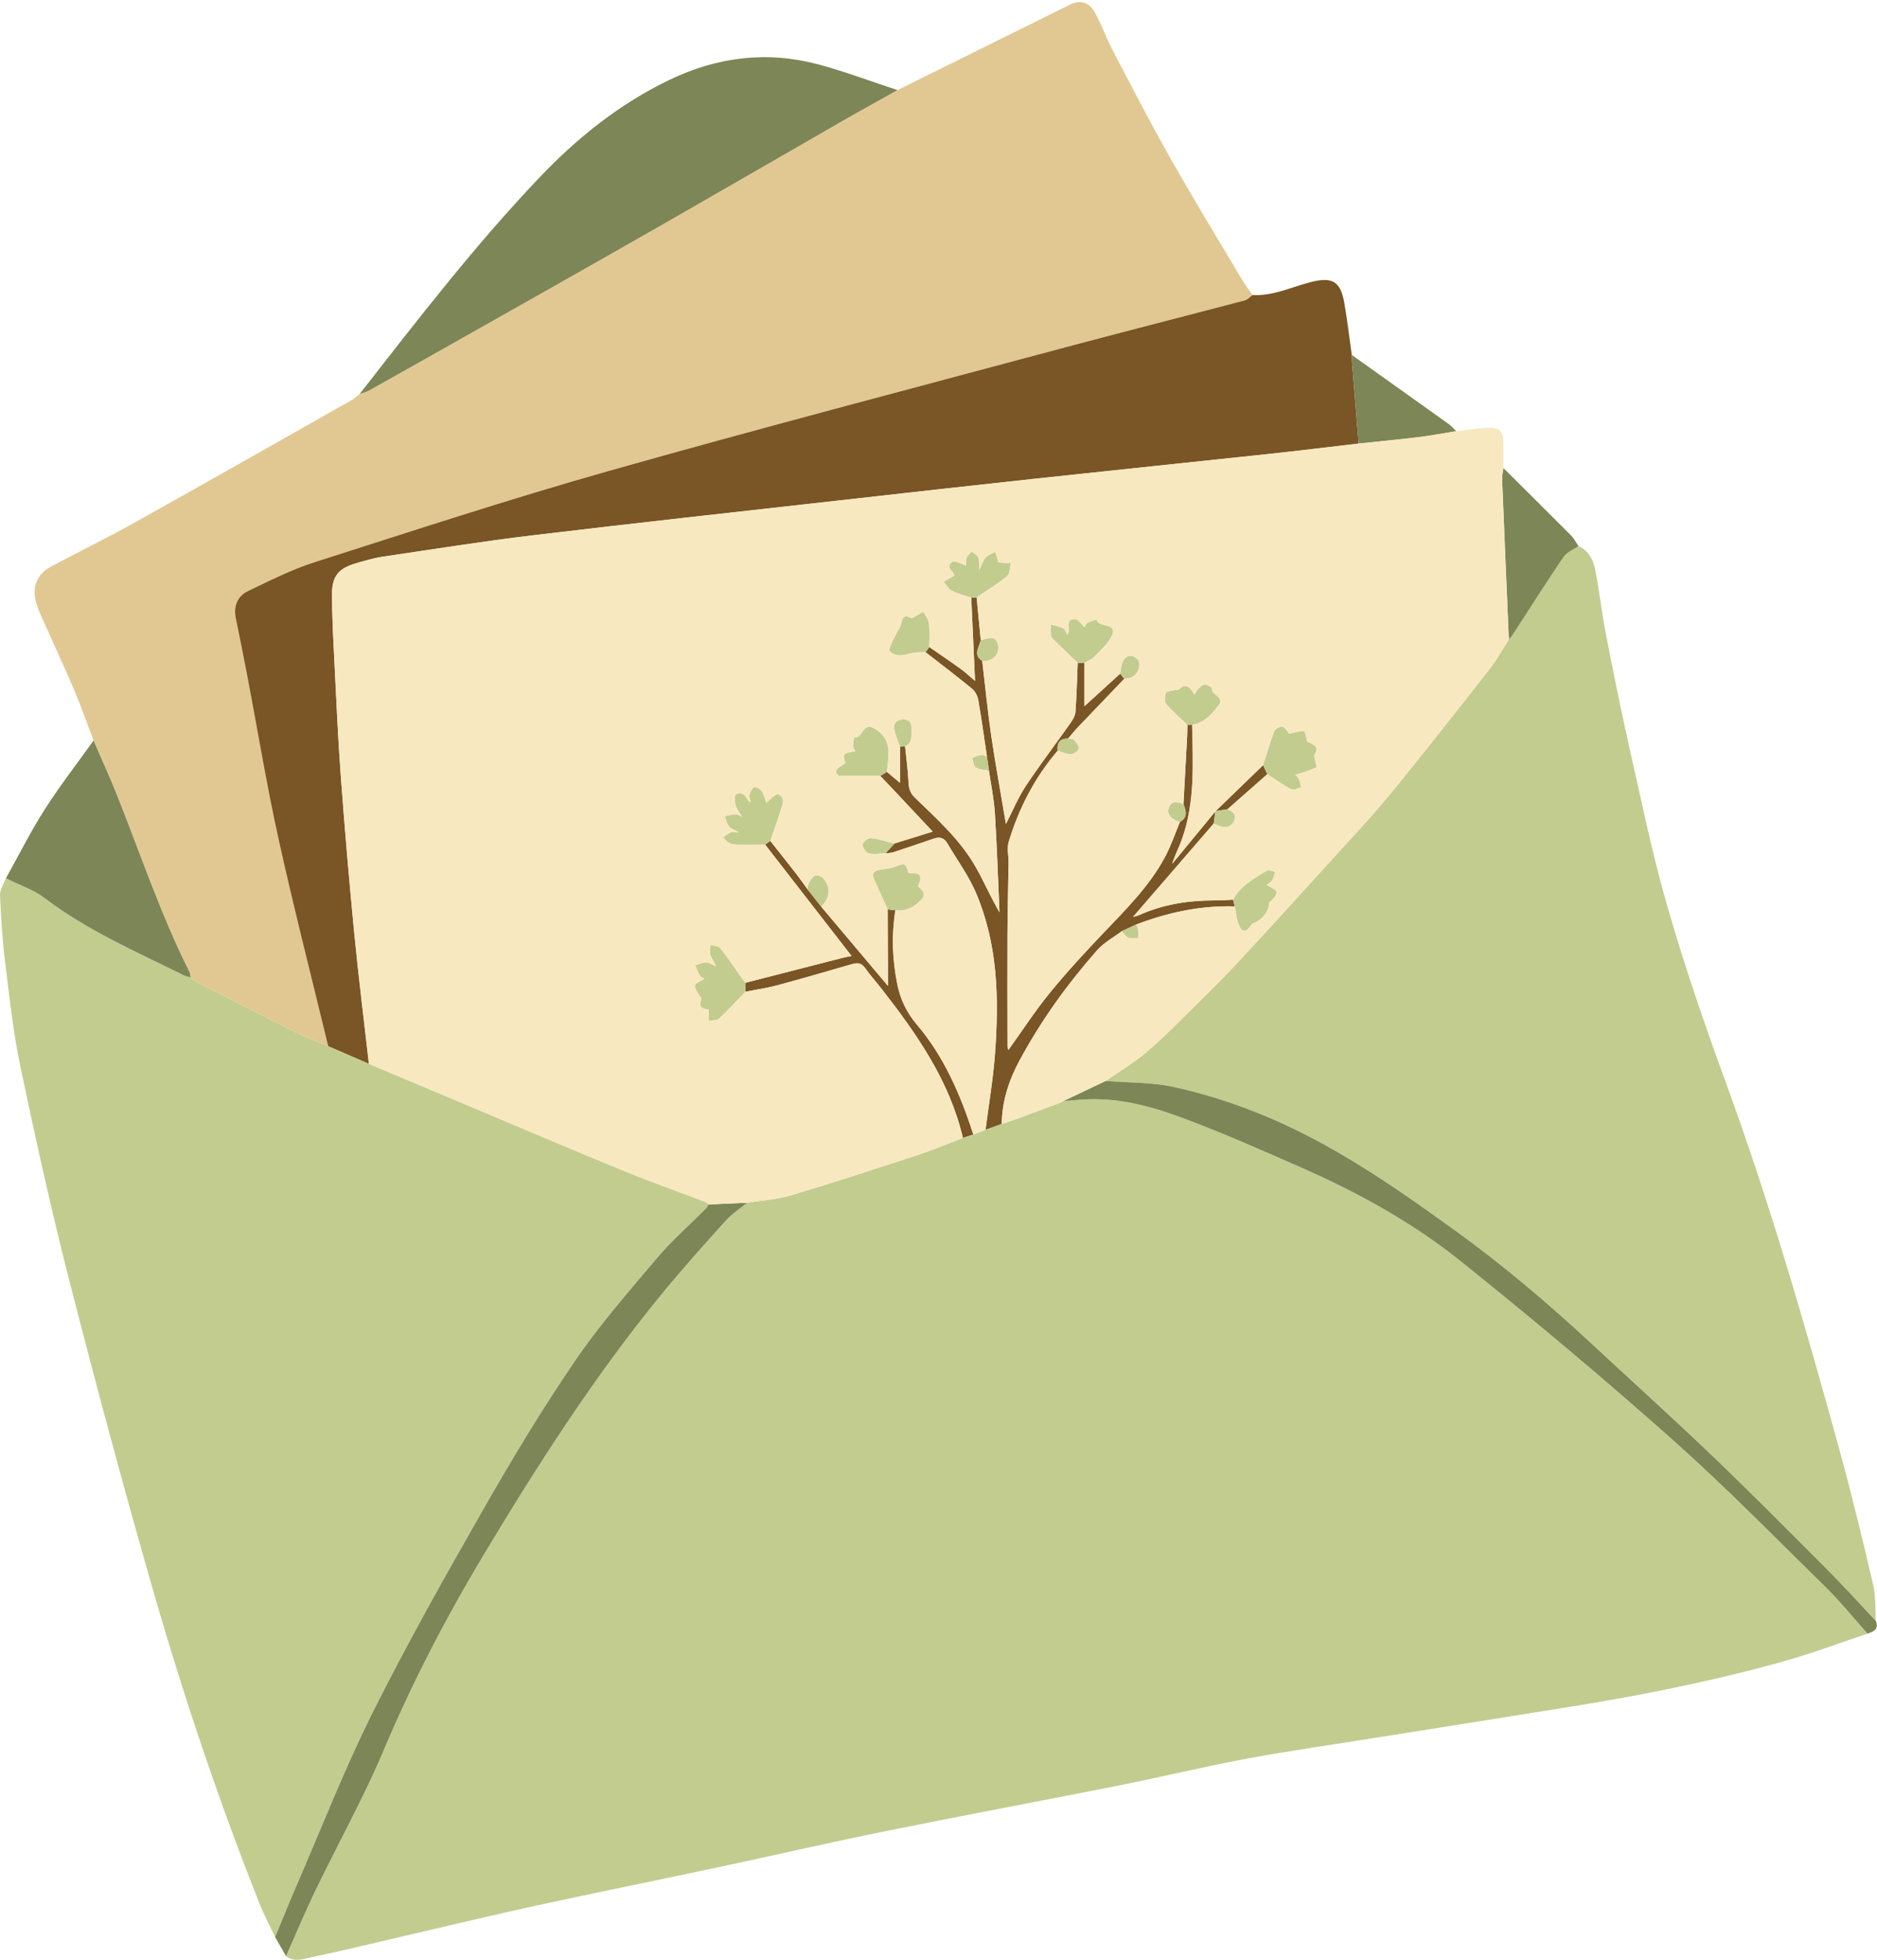 <?xml version="1.0" encoding="UTF-8"?><svg xmlns="http://www.w3.org/2000/svg" xmlns:xlink="http://www.w3.org/1999/xlink" height="457.4" preserveAspectRatio="xMidYMid meet" version="1.0" viewBox="0.0 -0.5 438.1 457.4" width="438.1" zoomAndPan="magnify"><defs><clipPath id="a"><path d="M 0 126 L 438 126 L 438 456.84 L 0 456.84 Z M 0 126"/></clipPath><clipPath id="b"><path d="M 1 12 L 438.07 12 L 438.07 456 L 1 456 Z M 1 12"/></clipPath></defs><g><g id="change1_1"><path d="M 76.602 243.645 C 74.031 242.555 71.402 241.594 68.91 240.352 C 61.312 236.562 53.77 232.672 46.207 228.812 C 45.723 228.566 45.285 228.23 44.828 227.938 C 44.715 227.805 44.598 227.676 44.484 227.547 L 44.512 227.566 C 44.398 227.109 44.371 226.605 44.164 226.195 C 37.582 213.047 32.895 199.121 27.488 185.492 C 25.727 181.047 23.727 176.699 21.836 172.305 C 20.328 168.344 18.941 164.328 17.281 160.43 C 14.863 154.75 12.238 149.16 9.73 143.52 C 9.23 142.395 8.738 141.25 8.418 140.066 C 7.43 136.43 8.594 133.488 11.922 131.703 C 18.328 128.266 24.883 125.102 31.227 121.559 C 48.18 112.098 65.055 102.496 81.953 92.938 C 82.656 92.539 83.262 91.965 83.914 91.473 C 84.672 91.188 85.484 91 86.184 90.609 C 93.91 86.285 101.621 81.938 109.328 77.582 C 123.605 69.508 137.902 61.465 152.145 53.328 C 167.102 44.785 182 36.141 196.938 27.562 C 201.094 25.176 205.301 22.871 209.48 20.531 C 211.316 19.621 213.152 18.707 214.988 17.797 C 226.609 12.035 238.227 6.27 249.852 0.52 C 251.984 -0.535 254.191 -0.02 255.48 2.273 C 257.082 5.129 258.148 8.273 259.672 11.18 C 264.121 19.676 268.52 28.211 273.246 36.559 C 278.648 46.102 284.379 55.461 289.98 64.891 C 290.566 65.879 291.273 66.793 291.926 67.742 C 292.074 67.957 292.223 68.176 292.371 68.391 L 292.348 68.344 C 291.762 68.77 291.234 69.414 290.582 69.586 C 276.078 73.406 261.539 77.086 247.059 80.973 C 211.984 90.379 176.848 99.562 141.91 109.449 C 118.906 115.957 96.168 123.422 73.387 130.703 C 68.066 132.406 63.008 134.977 57.945 137.395 C 55.41 138.605 54.445 140.934 55.039 143.805 C 55.953 148.234 56.848 152.668 57.695 157.109 C 60.121 169.824 62.211 182.613 65 195.246 C 68.578 211.441 72.707 227.516 76.602 243.645" fill="#e1c892"/></g><g id="change2_1"><path d="M 283.699 188.812 L 283.672 188.781 C 284.613 188.637 285.555 188.496 286.496 188.352 C 289.602 185.621 292.703 182.887 295.809 180.152 C 295.477 179.453 295.141 178.754 294.809 178.055 C 291.105 181.641 287.402 185.227 283.699 188.812 Z M 227.191 264.254 C 224.184 254.977 220.379 246.098 213.988 238.574 C 211.641 235.809 210.141 232.719 209.434 229.18 C 208.285 223.445 208.047 217.699 208.992 211.918 C 208.387 211.844 207.781 211.773 207.18 211.699 C 207.207 217.773 207.234 223.852 207.258 229.566 C 202.289 223.668 196.98 217.375 191.676 211.078 C 190.598 209.703 189.516 208.332 188.434 206.957 C 187.559 205.754 186.715 204.527 185.801 203.355 C 183.812 200.801 181.793 198.27 179.789 195.73 C 179.387 196.02 178.984 196.309 178.586 196.598 C 185.324 205.277 192.062 213.961 198.758 222.582 C 198.23 222.691 197.43 222.824 196.641 223.023 C 189.102 224.949 181.562 226.891 174.023 228.824 C 174.012 229.523 173.996 230.223 173.984 230.922 C 176.461 230.434 178.973 230.086 181.402 229.434 C 187.266 227.855 193.098 226.152 198.934 224.465 C 200.191 224.098 201.102 224.238 201.926 225.41 C 203.145 227.145 204.582 228.723 205.883 230.398 C 214.07 240.91 221.637 251.762 224.746 265.039 C 225.562 264.777 226.379 264.516 227.191 264.254 Z M 233.812 261.773 C 233.883 256.523 235.434 251.688 237.895 247.102 C 242.914 237.758 249.074 229.203 256.062 221.258 C 257.637 219.469 259.887 218.273 261.824 216.805 C 262.926 216.289 264.027 215.777 265.129 215.266 C 272.559 212.434 280.203 210.777 288.199 211.016 C 288.066 210.492 287.934 209.969 287.801 209.449 C 286.363 209.508 284.926 209.613 283.488 209.613 C 277.41 209.613 271.516 210.516 265.926 213.02 C 265.367 213.266 264.746 213.375 264.465 213.457 C 270.676 206.273 276.984 198.973 283.297 191.672 C 283.422 190.707 283.547 189.742 283.672 188.781 L 283.699 188.812 C 280.324 192.906 276.953 196.996 273.586 201.086 C 274.215 199.078 275.18 197.285 275.855 195.387 C 278.961 186.684 278.449 177.637 278.242 168.629 C 277.875 168.633 277.508 168.641 277.141 168.648 C 277.121 169.535 277.133 170.422 277.086 171.305 C 276.805 176.582 276.508 181.859 276.219 187.141 C 276.824 188.684 277.312 190.211 275.418 191.273 C 274.258 194.031 273.309 196.902 271.895 199.523 C 268.219 206.367 262.727 211.77 257.43 217.336 C 253.133 221.848 248.895 226.441 244.965 231.266 C 241.566 235.434 238.629 239.977 235.359 244.535 C 235.262 244.145 235.152 243.914 235.152 243.684 C 235.141 234.895 235.105 226.105 235.148 217.316 C 235.176 211.832 235.328 206.344 235.406 200.859 C 235.43 199.227 234.977 197.473 235.426 195.98 C 237.789 188.125 241.512 180.945 246.871 174.672 C 246.664 172.852 247.383 171.828 249.309 171.84 C 250.066 170.957 250.789 170.039 251.59 169.199 C 255.184 165.422 258.801 161.664 262.41 157.898 C 262.09 157.5 261.77 157.102 261.449 156.703 C 258.672 159.234 255.887 161.766 253.121 164.285 C 253.121 160.82 253.121 157.5 253.121 154.176 C 252.594 154.176 252.066 154.172 251.539 154.172 C 251.383 157.977 251.293 161.789 251.02 165.59 C 250.953 166.504 250.391 167.457 249.84 168.242 C 246.383 173.148 242.73 177.926 239.418 182.926 C 237.641 185.605 236.402 188.641 234.789 191.773 C 233.605 184.727 232.359 177.988 231.363 171.211 C 230.516 165.414 229.949 159.574 229.262 153.754 C 226.965 152.254 228.656 150.473 228.906 148.793 C 228.59 145.504 228.27 142.215 227.949 138.922 C 227.531 138.941 227.113 138.961 226.695 138.98 C 226.988 145.363 227.277 151.75 227.578 158.395 C 226.391 157.391 225.367 156.41 224.23 155.586 C 221.82 153.844 219.352 152.184 216.906 150.492 C 216.609 150.895 216.316 151.293 216.023 151.695 C 219.672 154.535 223.367 157.328 226.938 160.27 C 227.668 160.871 228.184 162.004 228.352 162.969 C 229.105 167.312 229.699 171.684 230.355 176.047 C 230.512 177.137 230.672 178.227 230.828 179.32 C 231.305 182.633 231.996 185.934 232.207 189.266 C 232.691 196.969 232.941 204.684 233.285 212.395 C 231.246 208.887 229.711 205.332 227.82 201.973 C 224.203 195.535 218.73 190.652 213.5 185.598 C 212.402 184.531 212.105 183.438 212.043 181.977 C 211.926 179.195 211.527 176.426 211.246 173.648 C 210.852 173.68 210.457 173.711 210.066 173.742 C 210.066 176.504 210.066 179.27 210.066 182.176 C 208.969 181.258 207.984 180.438 207.004 179.617 C 206.492 179.938 205.98 180.254 205.465 180.574 C 206.266 181.41 207.074 182.242 207.867 183.086 C 211.234 186.668 214.598 190.254 217.699 193.559 C 215.082 194.371 211.926 195.352 208.77 196.332 C 208.074 197.098 207.379 197.863 206.684 198.629 C 207.285 198.551 207.918 198.57 208.484 198.387 C 211.652 197.348 214.812 196.281 217.969 195.188 C 219.328 194.715 220.359 195.016 221.098 196.273 C 223.344 200.102 226.027 203.742 227.766 207.785 C 232.91 219.77 233.18 232.469 232.254 245.207 C 231.812 251.211 230.789 257.172 230.027 263.152 C 231.289 262.691 232.551 262.234 233.812 261.773 Z M 292.371 68.391 C 292.223 68.176 292.074 67.957 291.926 67.742 C 292.074 67.957 292.223 68.176 292.371 68.391 Z M 76.602 243.645 C 72.707 227.516 68.578 211.441 65 195.246 C 62.211 182.613 60.121 169.824 57.695 157.109 C 56.848 152.668 55.953 148.234 55.039 143.805 C 54.445 140.934 55.41 138.605 57.945 137.395 C 63.008 134.977 68.066 132.406 73.387 130.703 C 96.168 123.422 118.906 115.957 141.91 109.449 C 176.848 99.562 211.984 90.379 247.059 80.973 C 261.539 77.086 276.078 73.406 290.582 69.586 C 291.234 69.414 291.762 68.77 292.348 68.344 C 297.121 68.617 301.379 66.504 305.832 65.352 C 310.859 64.051 312.855 65.035 313.758 70.145 C 314.469 74.18 314.934 78.262 315.508 82.324 C 315.512 82.734 315.492 83.141 315.527 83.547 C 316.051 90.035 316.582 96.52 317.113 103.008 C 310.09 103.824 303.074 104.691 296.047 105.445 C 278.098 107.367 260.141 109.207 242.191 111.145 C 226.836 112.801 211.488 114.523 196.145 116.25 C 172.27 118.938 148.391 121.543 124.539 124.398 C 112.762 125.809 101.039 127.676 89.305 129.414 C 87.215 129.723 85.164 130.352 83.125 130.941 C 79.031 132.121 77.488 133.922 77.496 138.164 C 77.504 143.246 77.773 148.324 78.027 153.398 C 78.484 162.52 78.879 171.648 79.555 180.758 C 80.461 192.941 81.504 205.117 82.688 217.273 C 83.676 227.449 84.953 237.598 86.105 247.754 C 82.938 246.383 79.77 245.016 76.602 243.645" fill="#7a5525"/></g><g clip-path="url(#a)" id="change3_1"><path d="M 263.355 218.336 C 264.047 218.605 264.926 218.414 265.723 218.422 C 265.688 217.648 265.695 216.871 265.602 216.102 C 265.562 215.809 265.293 215.543 265.129 215.266 C 264.027 215.777 262.926 216.289 261.824 216.805 C 262.324 217.336 262.738 218.094 263.355 218.336 Z M 229.008 175.668 C 228.281 175.777 227.594 176.121 226.887 176.367 C 227.172 177.145 227.23 178.277 227.785 178.621 C 228.621 179.145 229.797 179.113 230.828 179.32 C 230.672 178.227 230.512 177.137 230.355 176.047 C 229.902 175.906 229.43 175.602 229.008 175.668 Z M 272.832 187.941 C 272.281 189.422 273.223 190.34 274.461 190.969 C 274.754 191.117 275.098 191.172 275.418 191.273 C 277.312 190.211 276.824 188.684 276.219 187.141 C 274.902 186.637 273.5 186.137 272.832 187.941 Z M 249.949 175.508 C 250.613 175.492 251.648 174.734 251.793 174.137 C 251.926 173.582 251.184 172.719 250.66 172.145 C 250.406 171.863 249.77 171.93 249.309 171.84 C 247.383 171.828 246.664 172.852 246.871 174.672 C 247.898 174.98 248.93 175.527 249.949 175.508 Z M 283.297 191.672 C 283.66 191.832 284.031 191.984 284.391 192.156 C 285.91 192.879 287.453 192.469 288.035 191.105 C 288.688 189.574 287.766 188.848 286.496 188.352 C 285.555 188.496 284.613 188.637 283.672 188.781 C 283.547 189.742 283.422 190.707 283.297 191.672 Z M 265.758 155.676 C 266.195 154.449 265.98 153.352 264.688 152.742 C 263.383 152.129 262.52 152.938 262.031 153.941 C 261.637 154.762 261.629 155.773 261.449 156.703 C 261.77 157.102 262.09 157.5 262.41 157.898 C 263.992 157.863 265.203 157.215 265.758 155.676 Z M 230.078 153.75 C 232.062 153.555 233.434 151.785 232.938 149.895 C 232.41 147.875 230.957 148.262 229.516 148.762 C 229.332 148.824 229.109 148.785 228.906 148.793 C 228.656 150.473 226.965 152.254 229.262 153.754 C 229.531 153.754 229.809 153.777 230.078 153.75 Z M 212.77 169.566 C 212.797 168.309 212.301 167.406 210.934 167.363 C 209.559 167.324 208.539 168.113 208.699 169.434 C 208.879 170.902 209.59 172.309 210.066 173.742 C 210.457 173.711 210.852 173.68 211.246 173.648 C 213.074 172.781 212.734 171.098 212.77 169.566 Z M 203.238 195.074 C 202.621 195.008 201.414 195.973 201.344 196.574 C 201.262 197.219 202.086 198.453 202.715 198.605 C 203.965 198.914 205.352 198.652 206.684 198.629 C 207.379 197.863 208.074 197.098 208.77 196.332 C 206.93 195.883 205.105 195.266 203.238 195.074 Z M 192.434 204.777 C 192.051 204.215 191.098 203.66 190.492 203.746 C 189.902 203.824 189.336 204.664 188.93 205.281 C 188.625 205.746 188.59 206.391 188.434 206.957 C 189.516 208.332 190.598 209.703 191.676 211.078 C 193.625 209.062 193.945 206.973 192.434 204.777 Z M 216.824 144.941 C 216.715 144 215.961 143.137 215.5 142.234 C 214.699 142.695 213.902 143.152 212.84 143.766 C 211.113 142.977 210.695 143.172 210.266 145.324 C 210.191 145.684 209.941 146.012 209.766 146.352 C 209.301 147.227 208.828 148.102 208.359 148.973 C 208.133 149.867 207.348 150.938 207.602 151.328 C 208.008 151.957 209.098 152.414 209.914 152.441 C 211.039 152.473 212.164 151.977 213.309 151.816 C 214.199 151.688 215.117 151.727 216.023 151.695 C 216.316 151.293 216.609 150.895 216.906 150.492 C 216.898 148.641 217.043 146.77 216.824 144.941 Z M 284.484 164 C 285.863 162.094 282.727 161.746 282.84 160.098 C 282.859 159.836 281.785 159.262 281.215 159.258 C 280.707 159.25 280.141 159.773 279.707 160.18 C 279.34 160.523 279.129 161.031 278.781 161.57 C 277.812 159.977 276.891 158.684 275.105 160.406 C 274.922 160.586 274.48 160.477 274.172 160.555 C 273.445 160.738 272.273 160.777 272.109 161.199 C 271.809 161.969 271.758 163.27 272.227 163.816 C 273.711 165.559 275.48 167.059 277.141 168.648 C 277.508 168.641 277.875 168.633 278.242 168.629 C 281.125 168.172 282.922 166.164 284.484 164 Z M 289.09 215.195 C 289.836 217.145 290.793 217.16 291.98 215.441 C 292.117 215.242 292.297 215.012 292.508 214.938 C 294.723 214.148 296.176 212.113 296.234 210.152 C 296.988 209.41 297.945 208.559 297.973 207.68 C 297.984 207.156 296.551 206.586 295.676 205.973 C 295.969 205.738 296.613 205.414 296.953 204.891 C 297.324 204.32 297.414 203.566 297.625 202.891 C 296.949 202.809 296.086 202.418 295.633 202.699 C 292.664 204.516 289.523 206.18 287.801 209.449 C 287.934 209.969 288.066 210.492 288.199 211.016 C 288.484 212.414 288.586 213.883 289.09 215.195 Z M 214.277 210.184 C 216.094 208.625 216.098 207.91 214.273 206.301 C 215.363 203.773 214.922 203.16 212.043 203.211 C 211.43 200.895 211.223 200.848 209.004 201.723 C 208.012 202.113 206.902 202.254 205.836 202.383 C 203.758 202.633 203.363 203.297 204.238 205.211 C 205.23 207.371 206.199 209.535 207.18 211.699 C 207.781 211.773 208.387 211.844 208.992 211.918 C 211.027 212.18 212.75 211.496 214.277 210.184 Z M 204.125 169.512 C 201.207 167.766 201.453 172.121 199.375 171.461 C 199.273 172.191 199.074 172.93 199.113 173.652 C 199.141 174.102 199.531 174.535 199.66 174.777 C 198.684 175.047 197.527 175.031 197.109 175.574 C 196.754 176.039 197.238 177.152 197.297 177.574 C 196.492 178.215 195.191 178.762 195.176 179.352 C 195.121 181.035 196.668 180.52 197.656 180.543 C 200.262 180.605 202.863 180.57 205.465 180.574 C 205.98 180.254 206.492 179.938 207.004 179.617 C 207.355 175.887 208.48 172.117 204.125 169.512 Z M 255.387 152.781 C 256.812 151.32 258.438 149.902 259.367 148.141 C 261.266 144.535 256.273 146.156 255.98 144.062 C 255.227 144.328 254.395 144.477 253.738 144.902 C 253.34 145.164 253.211 145.848 253.18 145.91 C 252.414 145.227 251.637 143.938 250.875 143.949 C 248.316 143.992 250.066 146.43 249.145 147.66 C 248.797 147.086 248.605 146.344 248.152 146.113 C 247.262 145.668 246.227 145.504 245.25 145.227 C 245.246 146.074 245.152 146.941 245.273 147.773 C 245.34 148.191 245.754 148.602 246.09 148.93 C 247.891 150.691 249.719 152.426 251.539 154.172 C 252.066 154.172 252.594 154.176 253.121 154.176 C 253.887 153.723 254.785 153.398 255.387 152.781 Z M 235.059 133.957 C 235.723 133.41 235.656 131.973 235.926 130.945 C 234.992 130.879 234.059 130.812 233.02 130.738 C 233.035 130.902 233.043 130.695 232.988 130.508 C 232.766 129.762 232.52 129.02 232.285 128.277 C 231.527 128.703 230.613 128.98 230.059 129.59 C 229.465 130.234 229.215 131.191 228.562 132.523 C 228.48 131.137 228.621 130.262 228.324 129.578 C 228.078 129.004 227.316 128.652 226.785 128.203 C 226.363 128.715 225.758 129.164 225.574 129.75 C 225.363 130.43 225.523 131.227 225.523 131.449 C 224.266 131.09 222.883 130.23 222.277 130.609 C 220.383 131.793 222.785 132.969 222.715 133.848 C 221.742 134.402 220.988 134.832 220.238 135.262 C 220.848 135.965 221.324 136.93 222.094 137.316 C 223.539 138.047 225.152 138.445 226.695 138.98 C 227.113 138.961 227.531 138.941 227.949 138.922 C 230.34 137.293 232.828 135.785 235.059 133.957 Z M 295.809 180.152 C 296.309 180.488 296.805 180.832 297.312 181.156 C 298.691 182.039 300.016 183.051 301.492 183.723 C 302.043 183.973 302.961 183.422 303.711 183.238 C 303.527 182.57 303.43 181.863 303.137 181.246 C 302.906 180.77 302.434 180.41 302.363 180.328 C 304.047 179.77 305.699 179.305 307.242 178.59 C 307.422 178.508 306.965 177.051 306.73 175.867 C 307.73 174.023 307.559 173.617 305.098 172.535 C 304.844 171.586 304.621 170.102 304.422 170.105 C 303.188 170.125 301.957 170.477 300.887 170.688 C 300.5 170.254 300.031 169.312 299.348 169.109 C 298.828 168.953 297.629 169.586 297.422 170.129 C 296.422 172.723 295.656 175.402 294.809 178.055 C 295.141 178.754 295.477 179.453 295.809 180.152 Z M 182.293 188.391 C 182.711 187.098 183.293 185.434 181.621 184.875 C 180.984 184.66 179.793 186.125 178.863 186.82 C 178.625 186.199 178.344 185.059 177.762 184.109 C 177.453 183.609 176.453 183.039 176.055 183.203 C 175.516 183.426 175.102 184.281 174.93 184.941 C 174.793 185.469 175.105 186.109 175.215 186.695 C 174.727 186.484 174.551 186.199 174.383 185.906 C 173.758 184.809 172.73 184.129 171.723 184.961 C 171.285 185.32 171.504 186.75 171.754 187.598 C 172.016 188.473 172.676 189.227 173.16 190.035 C 173.215 190.094 173.27 190.152 173.324 190.211 C 173.289 190.199 173.238 190.199 173.219 190.176 C 173.191 190.137 173.184 190.078 173.164 190.031 C 172.656 189.852 172.141 189.512 171.637 189.527 C 170.793 189.555 169.957 189.812 169.117 189.973 C 169.457 190.785 169.656 191.703 170.176 192.379 C 170.586 192.906 171.391 193.125 172.441 193.723 C 171.457 193.723 170.93 193.586 170.527 193.754 C 169.902 194.02 169.359 194.492 168.785 194.879 C 169.227 195.332 169.598 195.902 170.129 196.203 C 170.637 196.492 171.301 196.602 171.902 196.609 C 174.129 196.645 176.355 196.605 178.586 196.598 C 178.984 196.309 179.387 196.02 179.789 195.73 C 180.629 193.285 181.496 190.852 182.293 188.391 Z M 173.496 228.211 C 171.711 225.711 169.992 223.152 168.094 220.738 C 167.684 220.215 166.613 220.207 165.848 219.965 C 165.809 220.707 165.598 221.492 165.77 222.184 C 165.965 222.973 166.492 223.684 167.164 224.984 C 165.996 224.508 165.387 224.043 164.797 224.07 C 163.941 224.109 163.105 224.5 162.262 224.742 C 162.605 225.543 162.859 226.398 163.324 227.121 C 163.598 227.539 164.207 227.742 164.422 227.883 C 163.547 228.473 162.156 229.004 162.168 229.496 C 162.191 230.418 163.031 231.32 163.672 232.488 C 163.641 232.832 163.242 233.867 163.598 234.41 C 163.949 234.953 165.059 235.004 165.41 235.121 C 165.41 236.105 165.41 236.926 165.41 237.746 C 166.238 237.578 167.324 237.684 167.852 237.191 C 169.988 235.203 171.953 233.027 173.984 230.922 C 173.996 230.223 174.012 229.523 174.023 228.824 C 173.848 228.621 173.652 228.43 173.496 228.211 Z M 274.004 253.156 C 280.66 254.613 287.254 256.699 293.59 259.227 C 310.426 265.949 325.215 276.227 339.812 286.777 C 350.957 294.832 361.41 303.711 371.477 313.055 C 380.887 321.789 390.426 330.391 399.695 339.266 C 408.777 347.961 417.633 356.891 426.512 365.793 C 430.383 369.68 434.062 373.758 437.824 377.75 C 437.648 374.961 437.852 372.078 437.223 369.395 C 434.734 358.793 432.191 348.195 429.301 337.699 C 421.344 308.809 413.047 280.027 402.723 251.855 C 397.793 238.402 393.156 224.809 389.184 211.051 C 385.613 198.695 383.043 186.051 380.203 173.492 C 378.227 164.746 376.473 155.949 374.762 147.148 C 373.812 142.258 373.297 137.281 372.324 132.395 C 371.871 130.125 370.777 127.996 368.426 126.926 C 367.246 127.758 365.703 128.344 364.941 129.465 C 360.91 135.395 357.078 141.465 353.164 147.477 C 352.875 147.926 352.508 148.324 352.172 148.746 C 350.684 151.039 349.355 153.465 347.676 155.609 C 339.953 165.457 332.246 175.324 324.305 184.992 C 319.656 190.648 314.602 195.969 309.676 201.391 C 302.586 209.199 295.504 217.016 288.305 224.727 C 284.512 228.789 280.516 232.664 276.547 236.562 C 273.527 239.531 270.551 242.57 267.289 245.262 C 264.402 247.648 261.152 249.605 258.062 251.75 C 263.387 252.172 268.836 252.023 274.004 253.156 Z M 76.602 243.645 C 74.031 242.555 71.402 241.594 68.91 240.352 C 61.312 236.562 53.77 232.672 46.207 228.812 C 45.723 228.566 45.285 228.23 44.828 227.938 C 44.715 227.805 44.598 227.676 44.484 227.547 L 44.512 227.566 C 43.988 227.422 43.43 227.352 42.953 227.117 C 31.84 221.617 20.434 216.68 10.445 209.098 C 7.781 207.074 4.418 205.977 1.379 204.453 C 0.891 205.754 -0.055 207.07 0.004 208.348 C 0.23 213.672 0.57 219.008 1.227 224.297 C 2.227 232.375 3.098 240.504 4.773 248.453 C 8.27 265.07 11.914 281.668 16.121 298.117 C 22.148 321.68 28.461 345.176 35.141 368.559 C 42.418 394.016 50.797 419.129 60.586 443.75 C 61.641 446.402 63 448.934 64.215 451.523 C 65.891 447.484 67.512 443.426 69.25 439.414 C 75.094 425.945 80.43 412.219 86.988 399.105 C 95.055 382.977 103.934 367.23 112.887 351.566 C 119.559 339.895 126.512 328.34 134.086 317.242 C 139.863 308.77 146.664 300.973 153.301 293.121 C 156.789 288.996 160.902 285.406 164.723 281.559 C 164.996 281.285 165.164 280.898 165.383 280.566 C 165.191 280.387 165.035 280.121 164.809 280.035 C 158.477 277.629 152.082 275.387 145.812 272.816 C 134.02 267.988 122.301 262.977 110.551 258.035 C 102.398 254.609 94.254 251.184 86.105 247.754 C 82.938 246.383 79.77 245.016 76.602 243.645 Z M 435.891 380.719 C 429.465 382.863 423.109 385.262 416.598 387.098 C 400.105 391.738 383.312 395.07 366.406 397.801 C 351.543 400.199 336.672 402.535 321.801 404.906 C 311.531 406.547 301.23 408.004 291.008 409.895 C 281.047 411.742 271.191 414.148 261.254 416.129 C 243.129 419.734 224.957 423.109 206.848 426.777 C 193.832 429.414 180.891 432.406 167.902 435.176 C 153.777 438.184 139.621 441.039 125.508 444.105 C 115.141 446.363 104.82 448.852 94.48 451.246 C 87.207 452.93 79.961 454.73 72.652 456.234 C 70.789 456.617 68.656 457.496 66.762 455.988 C 69.023 450.914 71.156 445.781 73.566 440.781 C 78.848 429.844 84.797 419.191 89.516 408.023 C 96.184 392.23 104.039 377.098 112.828 362.445 C 125.43 341.445 138.648 320.828 154.176 301.816 C 159.07 295.824 164.254 290.062 169.426 284.309 C 170.859 282.719 172.738 281.531 174.414 280.16 C 177.84 279.602 181.371 279.406 184.672 278.418 C 194.637 275.438 204.527 272.195 214.41 268.953 C 217.906 267.805 221.305 266.352 224.746 265.039 C 225.562 264.777 226.379 264.516 227.191 264.254 C 228.137 263.887 229.082 263.52 230.027 263.152 C 231.289 262.691 232.551 262.234 233.812 261.773 C 235.043 261.363 236.281 260.984 237.496 260.539 C 240.816 259.316 244.129 258.066 247.441 256.828 C 247.707 256.688 247.973 256.547 248.238 256.406 L 248.191 256.434 C 250.102 256.293 252.012 256.102 253.926 256.027 C 261.824 255.723 269.312 257.863 276.547 260.578 C 285.773 264.047 294.816 268.043 303.844 272.02 C 317.078 277.848 329.754 284.84 341.012 293.875 C 357.688 307.262 374.105 321 390.086 335.203 C 402.543 346.27 414.223 358.215 426.129 369.887 C 429.594 373.285 432.648 377.098 435.891 380.719" fill="#c2cc8f"/></g><g clip-path="url(#b)" id="change4_1"><path d="M 44.828 227.938 C 44.715 227.805 44.598 227.676 44.484 227.547 C 44.598 227.676 44.715 227.805 44.828 227.938 Z M 248.238 256.406 C 247.973 256.547 247.707 256.688 247.441 256.828 C 247.707 256.688 247.973 256.547 248.238 256.406 Z M 331.109 101.508 C 334.059 101.148 336.98 100.59 339.91 100.117 C 339.32 99.555 338.785 98.918 338.129 98.445 C 330.598 93.059 323.051 87.695 315.508 82.324 C 315.512 82.734 315.492 83.141 315.527 83.547 C 316.051 90.035 316.582 96.52 317.113 103.008 C 321.777 102.516 326.453 102.078 331.109 101.508 Z M 366.66 124.418 C 361.438 119.164 356.164 113.953 350.91 108.73 C 350.797 109.594 350.559 110.461 350.594 111.316 C 351.098 123.793 351.641 136.27 352.172 148.746 C 352.508 148.324 352.875 147.926 353.164 147.477 C 357.078 141.465 360.91 135.395 364.941 129.465 C 365.703 128.344 367.246 127.758 368.426 126.926 C 367.844 126.086 367.371 125.137 366.66 124.418 Z M 10.434 188.391 C 7.133 193.566 4.375 199.086 1.379 204.453 C 4.418 205.977 7.781 207.074 10.445 209.098 C 20.434 216.68 31.84 221.617 42.953 227.117 C 43.43 227.352 43.988 227.422 44.512 227.566 C 44.398 227.109 44.371 226.605 44.164 226.195 C 37.582 213.047 32.895 199.121 27.488 185.492 C 25.727 181.047 23.727 176.699 21.836 172.305 C 18.016 177.652 13.969 182.859 10.434 188.391 Z M 248.191 256.434 C 250.102 256.293 252.012 256.102 253.926 256.027 C 261.824 255.723 269.312 257.863 276.547 260.578 C 285.773 264.047 294.816 268.043 303.844 272.02 C 317.078 277.848 329.754 284.84 341.012 293.875 C 357.688 307.262 374.105 321 390.086 335.203 C 402.543 346.27 414.223 358.215 426.129 369.887 C 429.594 373.285 432.648 377.098 435.891 380.719 C 437.309 380.234 438.625 379.684 437.824 377.75 C 434.062 373.758 430.383 369.68 426.512 365.793 C 417.633 356.891 408.777 347.961 399.695 339.266 C 390.426 330.391 380.887 321.789 371.477 313.055 C 361.41 303.711 350.957 294.832 339.812 286.777 C 325.215 276.227 310.426 265.949 293.59 259.227 C 287.254 256.699 280.66 254.613 274.004 253.156 C 268.836 252.023 263.387 252.172 258.062 251.75 C 254.773 253.312 251.48 254.871 248.191 256.434 Z M 66.762 455.988 C 69.023 450.914 71.156 445.781 73.566 440.781 C 78.848 429.844 84.797 419.191 89.516 408.023 C 96.184 392.23 104.039 377.098 112.828 362.445 C 125.43 341.445 138.648 320.828 154.176 301.816 C 159.07 295.824 164.254 290.062 169.426 284.309 C 170.859 282.719 172.738 281.531 174.414 280.16 C 171.402 280.297 168.391 280.434 165.383 280.566 C 165.164 280.898 164.996 281.285 164.723 281.559 C 160.902 285.406 156.789 288.996 153.301 293.121 C 146.664 300.973 139.863 308.77 134.086 317.242 C 126.512 328.34 119.559 339.895 112.887 351.566 C 103.934 367.23 95.055 382.977 86.988 399.105 C 80.43 412.219 75.094 425.945 69.25 439.414 C 67.512 443.426 65.891 447.484 64.215 451.523 C 65.066 453.012 65.914 454.5 66.762 455.988 Z M 209.48 20.531 C 205.301 22.871 201.094 25.176 196.938 27.562 C 182 36.141 167.102 44.785 152.145 53.328 C 137.902 61.465 123.605 69.508 109.328 77.582 C 101.621 81.938 93.91 86.285 86.184 90.609 C 85.484 91 84.672 91.188 83.914 91.473 C 97.359 74.25 110.691 56.941 125.77 41.07 C 134.656 31.719 144.539 23.773 156.223 18.152 C 167.438 12.758 179.082 11.316 191.105 14.555 C 197.316 16.227 203.359 18.52 209.48 20.531" fill="#7d8656"/></g><g id="change5_1"><path d="M 173.164 190.031 C 173.184 190.078 173.191 190.137 173.219 190.176 C 173.238 190.199 173.289 190.199 173.324 190.211 C 173.27 190.152 173.215 190.094 173.16 190.035 Z M 224.746 265.039 C 221.305 266.352 217.906 267.805 214.41 268.953 C 204.527 272.195 194.637 275.438 184.672 278.418 C 181.371 279.406 177.84 279.602 174.414 280.16 C 171.402 280.297 168.391 280.434 165.383 280.566 C 165.191 280.387 165.035 280.121 164.809 280.035 C 158.477 277.629 152.082 275.387 145.812 272.816 C 134.02 267.988 122.301 262.977 110.551 258.035 C 102.398 254.609 94.254 251.184 86.105 247.754 C 84.953 237.598 83.676 227.449 82.688 217.273 C 81.504 205.117 80.461 192.941 79.555 180.758 C 78.879 171.648 78.484 162.52 78.027 153.398 C 77.773 148.324 77.504 143.246 77.496 138.164 C 77.488 133.922 79.031 132.121 83.125 130.941 C 85.164 130.352 87.215 129.723 89.305 129.414 C 101.039 127.676 112.762 125.809 124.539 124.398 C 148.391 121.543 172.27 118.938 196.145 116.25 C 211.488 114.523 226.836 112.801 242.191 111.145 C 260.141 109.207 278.098 107.367 296.047 105.445 C 303.074 104.691 310.09 103.824 317.113 103.008 C 321.777 102.516 326.453 102.078 331.109 101.508 C 334.059 101.148 336.98 100.59 339.91 100.117 C 342.199 99.848 344.484 99.465 346.781 99.332 C 350.125 99.141 350.914 99.98 350.906 103.301 C 350.898 105.109 350.906 106.922 350.91 108.73 C 350.797 109.594 350.559 110.461 350.594 111.316 C 351.098 123.793 351.641 136.27 352.172 148.746 C 350.684 151.039 349.355 153.465 347.676 155.609 C 339.953 165.457 332.246 175.324 324.305 184.992 C 319.656 190.648 314.602 195.969 309.676 201.391 C 302.586 209.199 295.504 217.016 288.305 224.727 C 284.512 228.789 280.516 232.664 276.547 236.562 C 273.527 239.531 270.551 242.57 267.289 245.262 C 264.402 247.648 261.152 249.605 258.062 251.75 C 254.773 253.312 251.48 254.871 248.191 256.434 L 248.238 256.406 C 247.973 256.547 247.707 256.688 247.441 256.828 C 244.129 258.066 240.816 259.316 237.496 260.539 C 236.281 260.984 235.043 261.363 233.812 261.773 C 233.883 256.523 235.434 251.688 237.895 247.102 C 242.914 237.758 249.074 229.203 256.062 221.258 C 257.637 219.469 259.887 218.273 261.824 216.805 C 262.324 217.336 262.738 218.094 263.355 218.336 C 264.047 218.605 264.926 218.414 265.723 218.422 C 265.688 217.648 265.695 216.871 265.602 216.102 C 265.562 215.809 265.293 215.543 265.129 215.266 C 272.559 212.434 280.203 210.777 288.199 211.016 C 288.484 212.414 288.586 213.883 289.09 215.195 C 289.836 217.145 290.793 217.16 291.98 215.441 C 292.117 215.242 292.297 215.012 292.508 214.938 C 294.723 214.148 296.176 212.113 296.234 210.152 C 296.988 209.41 297.945 208.559 297.973 207.68 C 297.984 207.156 296.551 206.586 295.676 205.973 C 295.969 205.738 296.613 205.414 296.953 204.891 C 297.324 204.32 297.414 203.566 297.625 202.891 C 296.949 202.809 296.086 202.418 295.633 202.699 C 292.664 204.516 289.523 206.18 287.801 209.449 C 286.363 209.508 284.926 209.613 283.488 209.613 C 277.41 209.613 271.516 210.516 265.926 213.02 C 265.367 213.266 264.746 213.375 264.465 213.457 C 270.676 206.273 276.984 198.973 283.297 191.672 C 283.66 191.832 284.031 191.984 284.391 192.156 C 285.91 192.879 287.453 192.469 288.035 191.105 C 288.688 189.574 287.766 188.848 286.496 188.352 C 289.602 185.621 292.703 182.887 295.809 180.152 C 296.309 180.488 296.805 180.832 297.312 181.156 C 298.691 182.039 300.016 183.051 301.492 183.723 C 302.043 183.973 302.961 183.422 303.711 183.238 C 303.527 182.57 303.43 181.863 303.137 181.246 C 302.906 180.77 302.434 180.41 302.363 180.328 C 304.047 179.77 305.699 179.305 307.242 178.59 C 307.422 178.508 306.965 177.051 306.73 175.867 C 307.73 174.023 307.559 173.617 305.098 172.535 C 304.844 171.586 304.621 170.102 304.422 170.105 C 303.188 170.125 301.957 170.477 300.887 170.688 C 300.5 170.254 300.031 169.312 299.348 169.109 C 298.828 168.953 297.629 169.586 297.422 170.129 C 296.422 172.723 295.656 175.402 294.809 178.055 C 291.105 181.641 287.402 185.227 283.699 188.812 C 280.324 192.906 276.953 196.996 273.586 201.086 C 274.215 199.078 275.18 197.285 275.855 195.387 C 278.961 186.684 278.449 177.637 278.242 168.629 C 281.125 168.172 282.922 166.164 284.484 164 C 285.863 162.094 282.727 161.746 282.84 160.098 C 282.859 159.836 281.785 159.262 281.215 159.258 C 280.707 159.25 280.141 159.773 279.707 160.18 C 279.34 160.523 279.129 161.031 278.781 161.57 C 277.812 159.977 276.891 158.684 275.105 160.406 C 274.922 160.586 274.48 160.477 274.172 160.555 C 273.445 160.738 272.273 160.777 272.109 161.199 C 271.809 161.969 271.758 163.27 272.227 163.816 C 273.711 165.559 275.48 167.059 277.141 168.648 C 277.121 169.535 277.133 170.422 277.086 171.305 C 276.805 176.582 276.508 181.859 276.219 187.141 C 274.902 186.637 273.5 186.137 272.832 187.941 C 272.281 189.422 273.223 190.34 274.461 190.969 C 274.754 191.117 275.098 191.172 275.418 191.273 C 274.258 194.031 273.309 196.902 271.895 199.523 C 268.219 206.367 262.727 211.77 257.43 217.336 C 253.133 221.848 248.895 226.441 244.965 231.266 C 241.566 235.434 238.629 239.977 235.359 244.535 C 235.262 244.145 235.152 243.914 235.152 243.684 C 235.141 234.895 235.105 226.105 235.148 217.316 C 235.176 211.832 235.328 206.344 235.406 200.859 C 235.43 199.227 234.977 197.473 235.426 195.98 C 237.789 188.125 241.512 180.945 246.871 174.672 C 247.898 174.98 248.93 175.527 249.949 175.508 C 250.613 175.492 251.648 174.734 251.793 174.137 C 251.926 173.582 251.184 172.719 250.66 172.145 C 250.406 171.863 249.77 171.93 249.309 171.84 C 250.066 170.957 250.789 170.039 251.59 169.199 C 255.184 165.422 258.801 161.664 262.41 157.898 C 263.992 157.863 265.203 157.215 265.758 155.676 C 266.195 154.449 265.98 153.352 264.688 152.742 C 263.383 152.129 262.52 152.938 262.031 153.941 C 261.637 154.762 261.629 155.773 261.449 156.703 C 258.672 159.234 255.887 161.766 253.121 164.285 C 253.121 160.82 253.121 157.5 253.121 154.176 C 253.887 153.723 254.785 153.398 255.387 152.781 C 256.812 151.32 258.438 149.902 259.367 148.141 C 261.266 144.535 256.273 146.156 255.98 144.062 C 255.227 144.328 254.395 144.477 253.738 144.902 C 253.34 145.164 253.211 145.848 253.18 145.91 C 252.414 145.227 251.637 143.938 250.875 143.949 C 248.316 143.992 250.066 146.43 249.145 147.66 C 248.797 147.086 248.605 146.344 248.152 146.113 C 247.262 145.668 246.227 145.504 245.25 145.227 C 245.246 146.074 245.152 146.941 245.273 147.773 C 245.34 148.191 245.754 148.602 246.09 148.93 C 247.891 150.691 249.719 152.426 251.539 154.172 C 251.383 157.977 251.293 161.789 251.02 165.59 C 250.953 166.504 250.391 167.457 249.84 168.242 C 246.383 173.148 242.73 177.926 239.418 182.926 C 237.641 185.605 236.402 188.641 234.789 191.773 C 233.605 184.727 232.359 177.988 231.363 171.211 C 230.516 165.414 229.949 159.574 229.262 153.754 C 229.531 153.754 229.809 153.777 230.078 153.75 C 232.062 153.555 233.434 151.785 232.938 149.895 C 232.41 147.875 230.957 148.262 229.516 148.762 C 229.332 148.824 229.109 148.785 228.906 148.793 C 228.59 145.504 228.27 142.215 227.949 138.922 C 230.34 137.293 232.828 135.785 235.059 133.957 C 235.723 133.41 235.656 131.973 235.926 130.945 C 234.992 130.879 234.059 130.812 233.02 130.738 C 233.035 130.902 233.043 130.695 232.988 130.508 C 232.766 129.762 232.52 129.02 232.285 128.277 C 231.527 128.703 230.613 128.98 230.059 129.59 C 229.465 130.234 229.215 131.191 228.562 132.523 C 228.48 131.137 228.621 130.262 228.324 129.578 C 228.078 129.004 227.316 128.652 226.785 128.203 C 226.363 128.715 225.758 129.164 225.574 129.75 C 225.363 130.43 225.523 131.227 225.523 131.449 C 224.266 131.09 222.883 130.23 222.277 130.609 C 220.383 131.793 222.785 132.969 222.715 133.848 C 221.742 134.402 220.988 134.832 220.238 135.262 C 220.848 135.965 221.324 136.93 222.094 137.316 C 223.539 138.047 225.152 138.445 226.699 138.98 C 226.988 145.363 227.277 151.75 227.578 158.395 C 226.391 157.391 225.367 156.41 224.23 155.586 C 221.82 153.844 219.352 152.184 216.906 150.492 C 216.898 148.641 217.043 146.77 216.824 144.941 C 216.715 144 215.961 143.137 215.5 142.234 C 214.699 142.695 213.902 143.152 212.84 143.766 C 211.113 142.977 210.695 143.172 210.266 145.324 C 210.191 145.684 209.941 146.012 209.766 146.352 C 209.301 147.227 208.828 148.102 208.359 148.973 C 208.133 149.867 207.348 150.938 207.602 151.328 C 208.008 151.957 209.098 152.414 209.914 152.441 C 211.039 152.473 212.164 151.977 213.309 151.816 C 214.199 151.688 215.117 151.727 216.023 151.695 C 219.672 154.535 223.367 157.328 226.938 160.27 C 227.668 160.871 228.184 162.004 228.352 162.969 C 229.105 167.312 229.699 171.684 230.355 176.047 C 229.902 175.906 229.43 175.602 229.008 175.668 C 228.281 175.777 227.594 176.121 226.887 176.367 C 227.172 177.145 227.23 178.277 227.785 178.621 C 228.621 179.145 229.797 179.113 230.828 179.316 C 231.305 182.633 231.996 185.934 232.207 189.266 C 232.691 196.969 232.941 204.684 233.285 212.395 C 231.246 208.887 229.711 205.332 227.82 201.973 C 224.203 195.535 218.73 190.652 213.5 185.598 C 212.402 184.531 212.105 183.438 212.043 181.977 C 211.926 179.195 211.527 176.426 211.246 173.648 C 213.074 172.781 212.734 171.098 212.77 169.566 C 212.797 168.309 212.301 167.406 210.934 167.363 C 209.559 167.324 208.539 168.113 208.699 169.434 C 208.879 170.902 209.59 172.309 210.066 173.742 C 210.066 176.504 210.066 179.27 210.066 182.176 C 208.969 181.258 207.984 180.438 207.004 179.617 C 207.355 175.887 208.48 172.117 204.125 169.512 C 201.207 167.766 201.453 172.121 199.375 171.461 C 199.273 172.191 199.074 172.93 199.113 173.652 C 199.141 174.102 199.531 174.535 199.66 174.777 C 198.684 175.047 197.527 175.031 197.109 175.574 C 196.754 176.039 197.238 177.152 197.297 177.574 C 196.492 178.215 195.191 178.762 195.176 179.352 C 195.121 181.035 196.668 180.52 197.656 180.543 C 200.262 180.605 202.863 180.57 205.465 180.574 C 206.266 181.41 207.074 182.242 207.867 183.086 C 211.234 186.668 214.598 190.254 217.699 193.559 C 215.082 194.371 211.926 195.352 208.77 196.332 C 206.93 195.883 205.105 195.266 203.238 195.074 C 202.621 195.008 201.414 195.973 201.344 196.574 C 201.262 197.219 202.086 198.453 202.715 198.605 C 203.965 198.914 205.352 198.652 206.684 198.629 C 207.285 198.551 207.918 198.57 208.484 198.387 C 211.652 197.348 214.812 196.281 217.969 195.188 C 219.328 194.715 220.359 195.016 221.098 196.273 C 223.344 200.102 226.027 203.742 227.766 207.785 C 232.91 219.77 233.18 232.469 232.254 245.207 C 231.812 251.211 230.789 257.172 230.027 263.152 C 229.082 263.52 228.137 263.887 227.191 264.254 C 224.184 254.977 220.379 246.098 213.988 238.574 C 211.641 235.809 210.141 232.719 209.434 229.18 C 208.285 223.445 208.047 217.699 208.992 211.918 C 211.027 212.18 212.75 211.496 214.277 210.184 C 216.094 208.625 216.098 207.91 214.273 206.301 C 215.363 203.773 214.922 203.16 212.043 203.211 C 211.43 200.895 211.223 200.848 209.004 201.723 C 208.012 202.113 206.902 202.254 205.836 202.383 C 203.758 202.633 203.363 203.297 204.238 205.211 C 205.23 207.371 206.199 209.535 207.18 211.699 C 207.207 217.773 207.234 223.852 207.258 229.566 C 202.289 223.668 196.98 217.375 191.676 211.078 C 193.625 209.062 193.945 206.973 192.434 204.777 C 192.051 204.215 191.098 203.66 190.492 203.746 C 189.902 203.824 189.336 204.664 188.93 205.281 C 188.625 205.746 188.59 206.391 188.434 206.957 C 187.559 205.754 186.715 204.527 185.801 203.355 C 183.812 200.801 181.793 198.27 179.789 195.73 C 180.629 193.285 181.496 190.852 182.293 188.391 C 182.711 187.098 183.293 185.434 181.621 184.875 C 180.984 184.66 179.793 186.125 178.863 186.82 C 178.625 186.199 178.344 185.059 177.762 184.109 C 177.453 183.609 176.453 183.039 176.055 183.203 C 175.516 183.426 175.102 184.281 174.93 184.941 C 174.793 185.469 175.105 186.109 175.215 186.695 C 174.727 186.484 174.551 186.199 174.383 185.906 C 173.758 184.809 172.73 184.129 171.723 184.961 C 171.285 185.32 171.504 186.75 171.754 187.598 C 172.016 188.473 172.676 189.227 173.16 190.035 L 173.164 190.031 C 172.656 189.852 172.141 189.512 171.637 189.527 C 170.793 189.555 169.957 189.812 169.117 189.973 C 169.457 190.785 169.656 191.703 170.176 192.379 C 170.586 192.906 171.391 193.125 172.441 193.723 C 171.457 193.723 170.93 193.586 170.527 193.754 C 169.902 194.02 169.359 194.492 168.785 194.879 C 169.227 195.332 169.598 195.902 170.129 196.203 C 170.637 196.492 171.301 196.602 171.902 196.609 C 174.129 196.645 176.355 196.605 178.586 196.598 C 185.324 205.277 192.062 213.961 198.758 222.582 C 198.23 222.691 197.43 222.824 196.641 223.023 C 189.102 224.949 181.562 226.891 174.023 228.824 C 173.848 228.621 173.652 228.43 173.496 228.211 C 171.711 225.711 169.992 223.152 168.094 220.738 C 167.684 220.215 166.613 220.207 165.848 219.965 C 165.809 220.707 165.598 221.492 165.77 222.184 C 165.965 222.973 166.492 223.684 167.164 224.984 C 165.996 224.508 165.387 224.043 164.797 224.07 C 163.941 224.109 163.105 224.5 162.262 224.742 C 162.605 225.543 162.859 226.398 163.324 227.121 C 163.598 227.539 164.207 227.742 164.422 227.883 C 163.547 228.473 162.156 229.004 162.168 229.496 C 162.191 230.418 163.031 231.32 163.672 232.488 C 163.641 232.832 163.242 233.867 163.598 234.41 C 163.949 234.953 165.059 235.004 165.41 235.121 C 165.41 236.105 165.41 236.926 165.41 237.746 C 166.238 237.578 167.324 237.684 167.852 237.191 C 169.988 235.203 171.953 233.027 173.984 230.922 C 176.461 230.434 178.973 230.086 181.402 229.434 C 187.266 227.855 193.098 226.152 198.934 224.465 C 200.191 224.098 201.102 224.238 201.926 225.41 C 203.145 227.145 204.582 228.723 205.883 230.398 C 214.07 240.91 221.637 251.762 224.746 265.039" fill="#f8e8bf"/></g></g></svg>